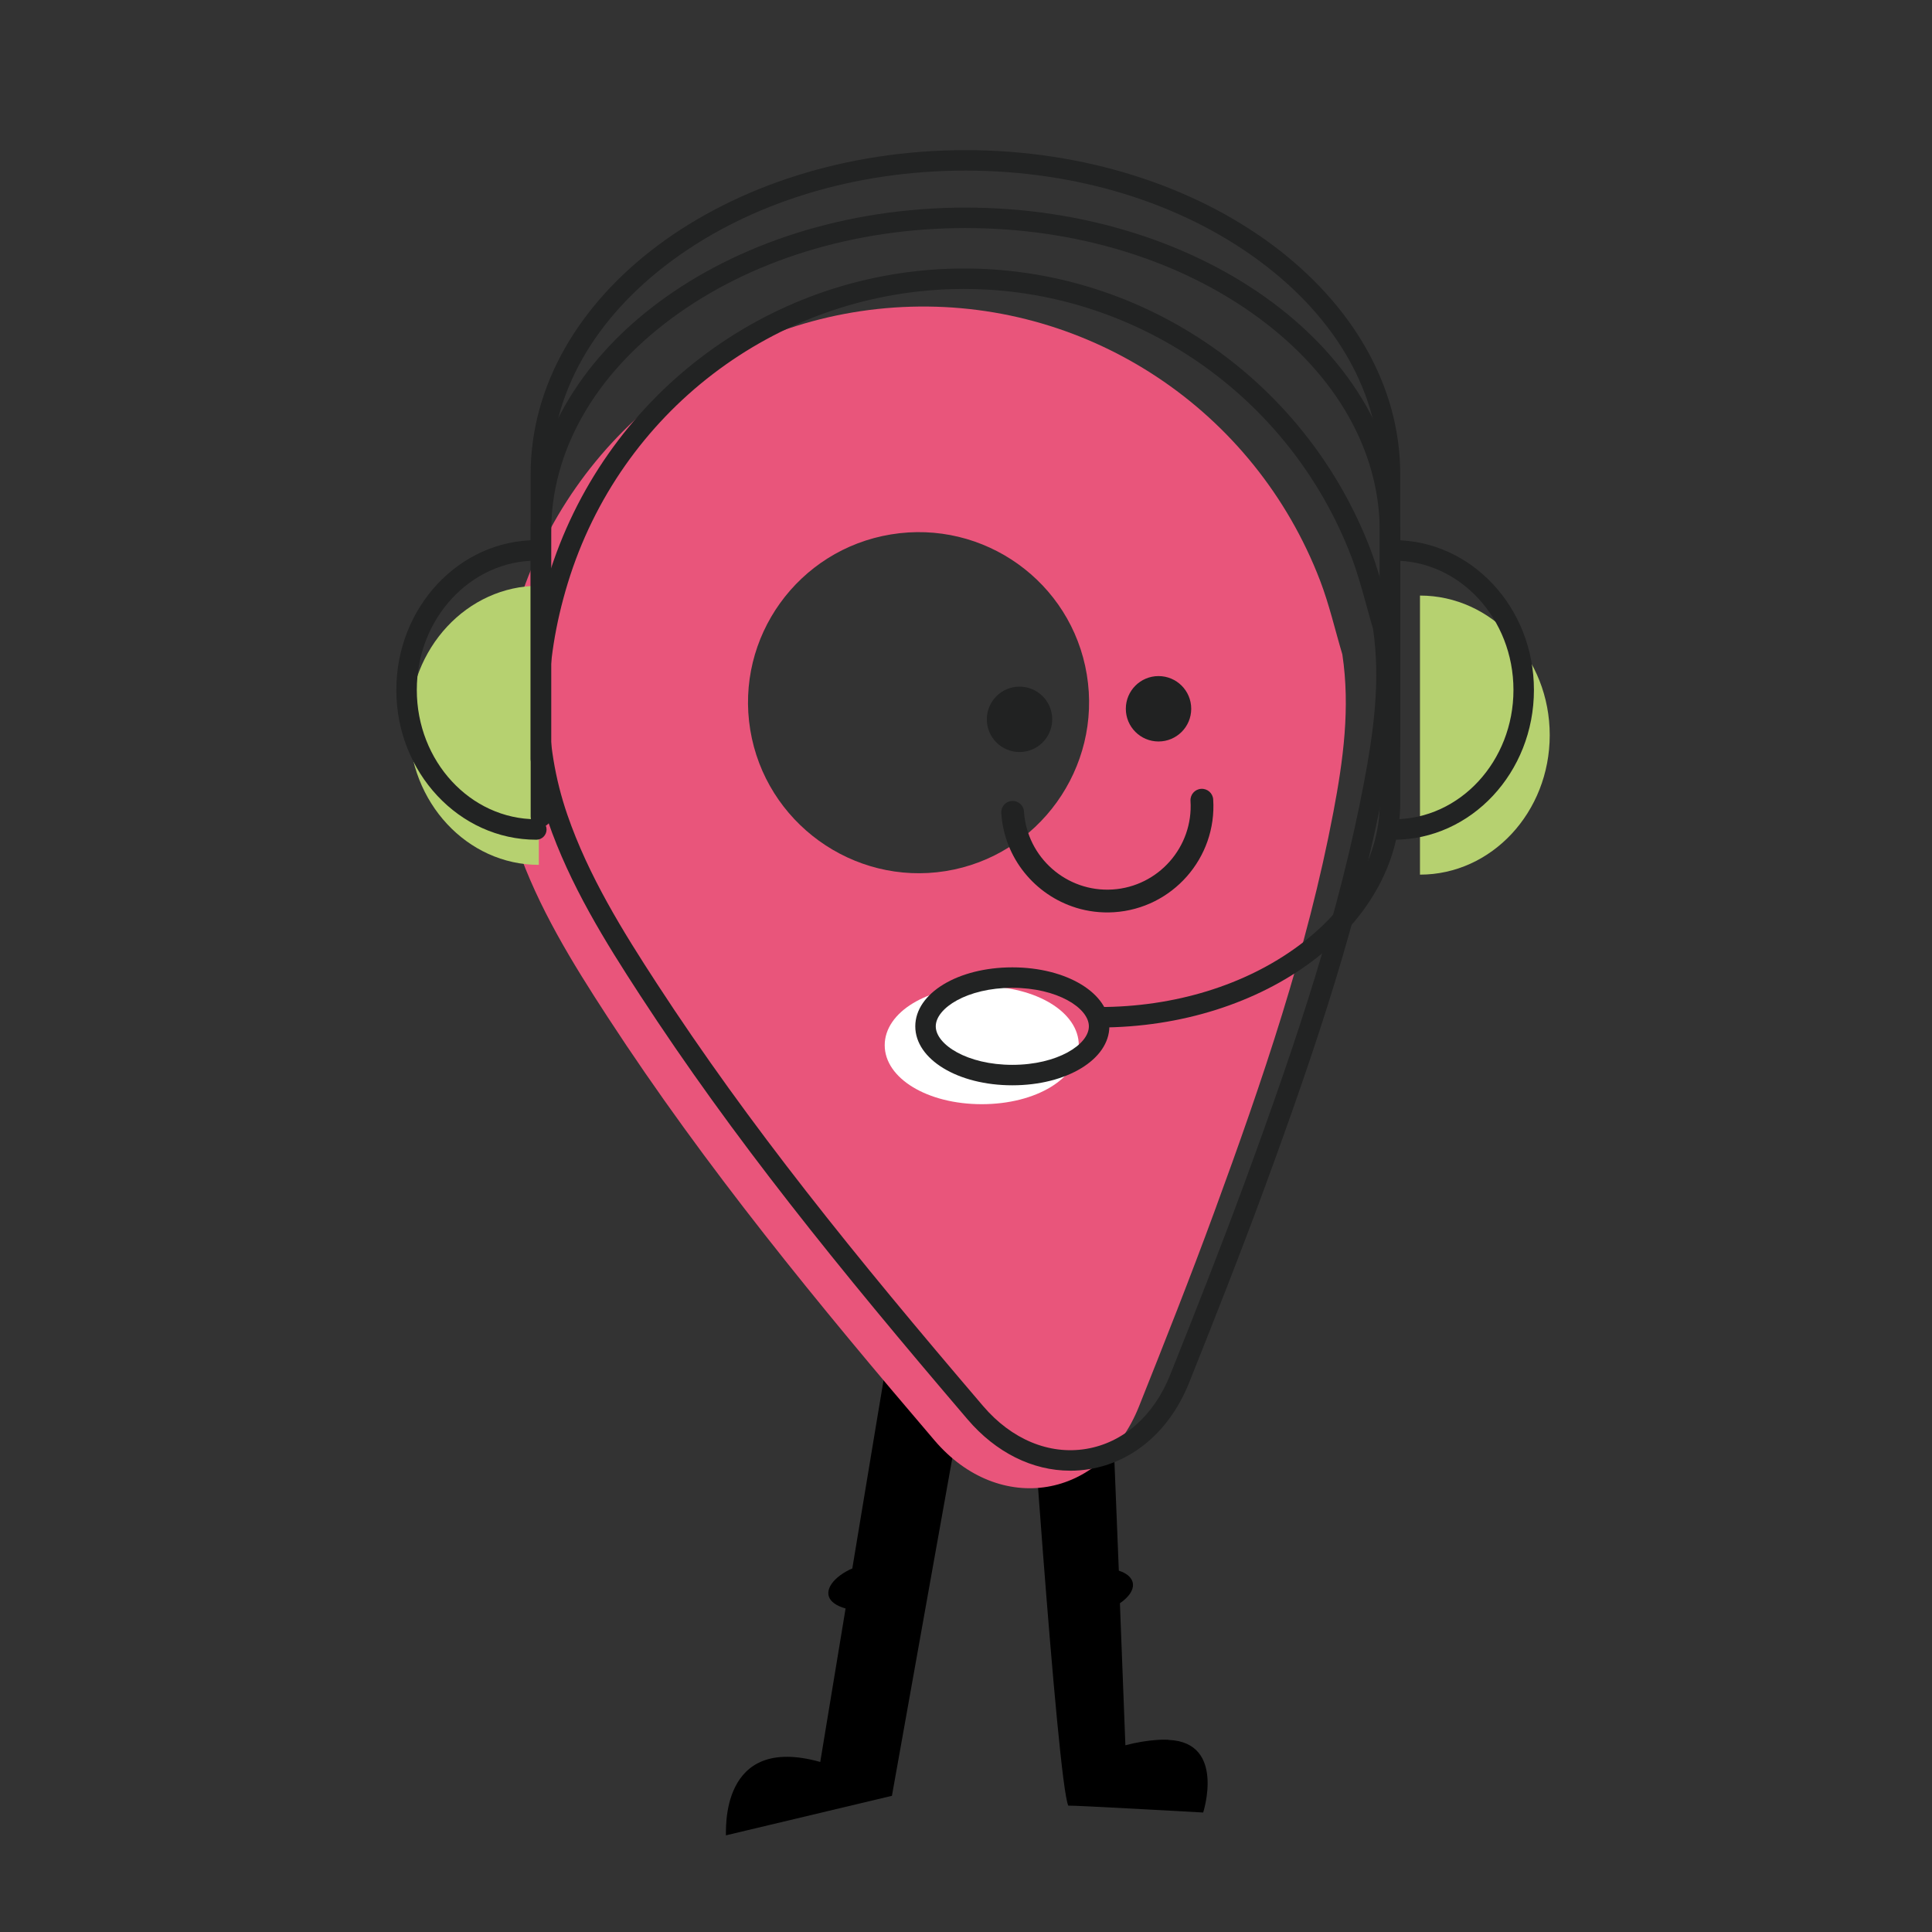 <?xml version="1.0" encoding="UTF-8"?><svg id="Capa_1" xmlns="http://www.w3.org/2000/svg" viewBox="0 0 800 800"><rect x="0" y="0" width="800" height="800" fill="#333333" stroke="none"/><defs><style>.cls-1{fill:#e9557b;}.cls-2{fill:#fff;}.cls-3{fill:#222323;}.cls-4{fill:#b6d170;}.cls-5{fill:#212222;}</style></defs><path d="M404.35,547.85c-.57,2.84-35.02,195.76-35.02,195.76l-68.75,16.37c.23-1.3-2.95-42.19,39.07-30.39,3.97-24.16,7.43-45.19,10.49-63.56-1.81-.51-3.34-1.13-4.59-2.04-4.99-3.46-2.32-9.24,4.82-13.27.79-.45,1.64-.91,2.55-1.25,17.86-108.13,18.2-109.1,18.66-110.51l16.16,5.39,16.61,3.52Z"/><path d="M498.21,750.52s-54.71-3.07-55.85-2.84c-4.56-9.49-17.58-201.7-17.64-204.81l15.48-1.25,17.58-5.84c.79,2.55,1.13,3.46,5.5,114.6,7.26,2.32,8.22,8.11.45,13.5.68,17.12,1.42,36.63,2.27,58.8,9.81-2.61,17.52-2.44,18.09-2.21,23.48,1.13,14.12,30.05,14.12,30.05Z"/><path class="cls-1" d="M555.84,271c3.32,22.12.36,43.75-3.71,65.23-10.79,56.9-29.46,111.51-49.35,165.7-9.91,26.99-20.49,53.74-31.15,80.45-15.36,38.51-57.8,45.52-84.63,14.1-48-56.2-94.93-113.24-135.35-175.28-14.67-22.52-28.83-45.47-37.62-71.02-11.23-32.68-9.82-65.79.18-98.48,22.23-72.65,87.7-122.51,163.06-124.7,74.43-2.16,142.33,43.13,169.31,113.3,3.82,9.95,6.21,20.45,9.26,30.69ZM368.92,221.29c-38.43,6.31-64.53,42.56-58.26,80.91,6.27,38.34,42.59,64.62,80.86,58.51,38.52-6.15,64.88-42.84,58.5-81.42-6.35-38.37-42.63-64.32-81.1-58Z"/><circle class="cls-5" cx="479.72" cy="293.49" r="13.54"/><circle class="cls-5" cx="422.16" cy="297.86" r="13.54"/><path class="cls-5" d="M445.53,375.86c-16.93-5.24-29.72-20.5-30.92-39.21-.17-2.6,1.8-4.84,4.4-5,2.6-.16,4.84,1.8,5,4.4,1.22,19.01,17.67,33.48,36.68,32.27,19.01-1.22,33.48-17.67,32.27-36.68-.17-2.6,1.8-4.84,4.4-5,2.6-.17,4.84,1.8,5,4.4,1.55,24.2-16.88,45.14-41.07,46.69-5.48.35-10.81-.33-15.77-1.86Z"/><path class="cls-3" d="M443.14,608.98c-15.59,0-30.74-7.49-42.5-21.26-53.65-62.81-97.25-116.73-135.67-175.72-14.29-21.94-29-45.57-38.07-71.95-10.81-31.45-10.77-65.47.13-101.1,22.68-74.14,89.79-125.45,166.99-127.7,76.18-2.23,145.86,44.41,173.38,116.02,2.69,7,4.69,14.28,6.63,21.32.88,3.19,1.78,6.49,2.74,9.68.06.19.1.38.13.58,3.46,23.02.25,45.64-3.74,66.65-10.25,54.01-27.21,105.57-49.54,166.38-10.14,27.61-20.97,54.94-31.19,80.56-7.89,19.78-22.95,32.86-41.3,35.89-2.66.44-5.33.66-7.98.66ZM399.21,119.64c-1.65,0-3.29.02-4.95.07-73.57,2.14-137.52,51.05-159.14,121.71-10.37,33.88-10.44,66.14-.22,95.87,8.76,25.47,23.16,48.59,37.16,70.08,38.17,58.6,81.58,112.28,135.02,174.84,11.79,13.81,27.35,20.28,42.66,17.75,15.36-2.54,28.05-13.72,34.81-30.67,10.2-25.57,21-52.83,31.1-80.34,22.18-60.41,39.03-111.59,49.17-165.03,3.83-20.19,6.93-41.85,3.73-63.52-.95-3.19-1.84-6.43-2.7-9.57-1.88-6.84-3.83-13.92-6.36-20.52-25.64-66.7-89.64-110.66-160.28-110.66Z"/><path class="cls-2" d="M406.52,457.22c-22.53,0-40.18-10.73-40.18-24.42s17.65-24.42,40.18-24.42,40.18,10.73,40.18,24.42-17.65,24.42-40.18,24.42Z"/><path class="cls-4" d="M587.98,246.61c29.67,0,53.73,25.87,53.73,57.78s-24.06,57.78-53.73,57.78"/><path class="cls-4" d="M223.12,358.12c-29.67,0-53.73-25.87-53.73-57.78s24.06-57.78,53.73-57.78"/><path class="cls-3" d="M455.12,425.47c-2.34,0-4.24-1.9-4.24-4.24s1.9-4.24,4.24-4.24c31.14,0,60.46-9,82.55-25.34,21.71-16.05,33.67-37.19,33.67-59.5v-111.95c0-33.2-17.73-64.6-49.92-88.41-32.58-24.09-75.78-37.36-121.64-37.36s-89.06,13.27-121.64,37.36c-32.19,23.81-49.92,55.21-49.92,88.41v117.97c0,2.34-1.9,4.24-4.24,4.24s-4.24-1.9-4.24-4.24v-117.97c0-74.02,80.76-134.24,180.04-134.24s180.04,60.22,180.04,134.24v111.95c0,51.45-55.94,93.31-124.69,93.31Z"/><path class="cls-3" d="M223.97,318.62c-2.34,0-4.24-1.9-4.24-4.24v-117.97c0-74.02,80.76-134.24,180.04-134.24s180.04,60.22,180.04,134.24v111.95c0,2.34-1.9,4.24-4.24,4.24s-4.24-1.9-4.24-4.24v-111.95c0-33.2-17.73-64.6-49.92-88.41-32.58-24.09-75.78-37.36-121.64-37.36s-89.06,13.27-121.64,37.36c-32.19,23.81-49.92,55.21-49.92,88.41v117.97c0,2.34-1.9,4.24-4.24,4.24Z"/><path class="cls-3" d="M577.2,347.71c-2.34,0-4.24-1.9-4.24-4.24s1.9-4.24,4.24-4.24c27.29,0,49.49-24.02,49.49-53.54s-22.2-53.54-49.49-53.54c-2.34,0-4.24-1.9-4.24-4.24s1.9-4.24,4.24-4.24c31.96,0,57.97,27.82,57.97,62.02s-26,62.02-57.97,62.02Z"/><path class="cls-3" d="M222.08,347.71c-31.96,0-57.97-27.82-57.97-62.02s26-62.02,57.97-62.02c2.34,0,4.24,1.9,4.24,4.24s-1.9,4.24-4.24,4.24c-27.29,0-49.49,24.02-49.49,53.54s22.2,53.54,49.49,53.54c2.34,0,4.24,1.9,4.24,4.24s-1.9,4.24-4.24,4.24Z"/><path class="cls-3" d="M419.18,449.4c-22.53,0-40.18-10.73-40.18-24.42s17.65-24.42,40.18-24.42,40.18,10.73,40.18,24.42-17.65,24.42-40.18,24.42ZM419.18,409.03c-18.68,0-31.7,8.41-31.7,15.95s13.02,15.95,31.7,15.95,31.7-8.4,31.7-15.95-13.02-15.95-31.7-15.95Z"/></svg>